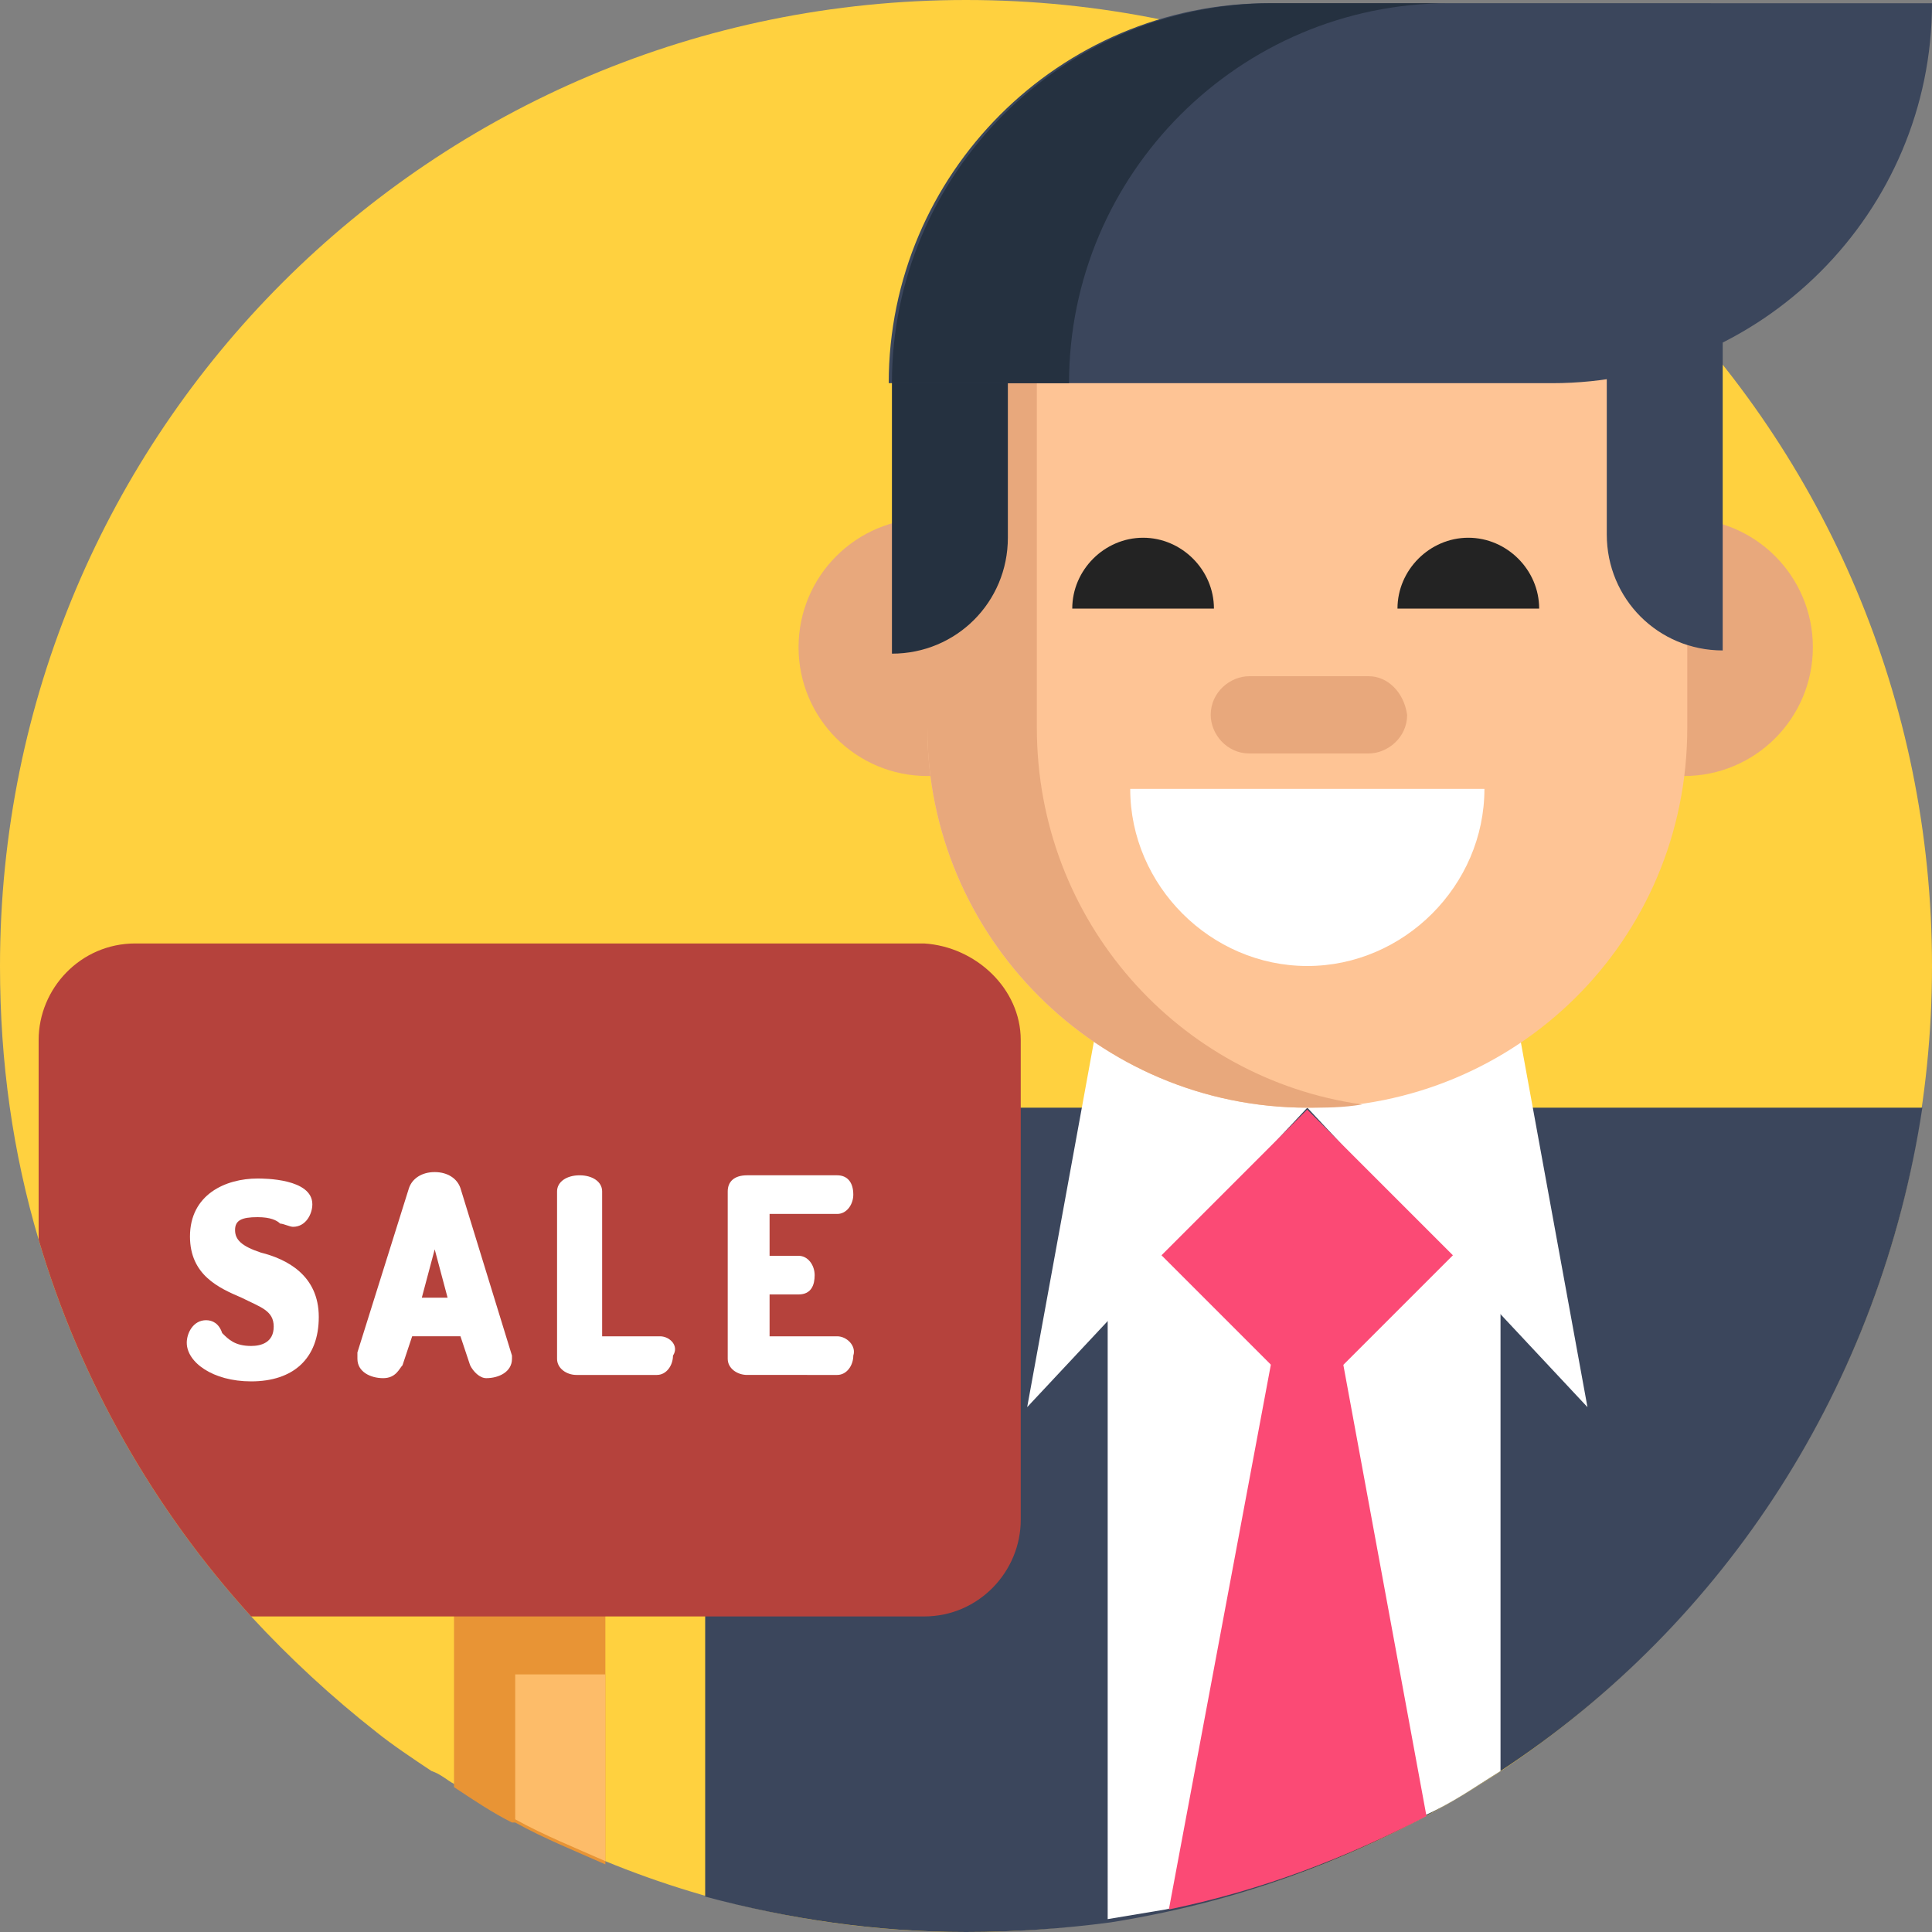 <?xml version="1.0" encoding="utf-8"?>
<!-- Generator: Adobe Illustrator 26.5.0, SVG Export Plug-In . SVG Version: 6.00 Build 0)  -->
<svg version="1.1" id="Capa_1" xmlns="http://www.w3.org/2000/svg" xmlns:xlink="http://www.w3.org/1999/xlink" x="0px" y="0px"
	 width="60px" height="60px" viewBox="0 0 60 60" style="enable-background:new 0 0 60 60;" xml:space="preserve">
<rect x="0" y="0" width="60" height="60" fill="#808080" stroke="none"/>
<style type="text/css">
	.st0{fill:#FFD13F;}
	.st1{fill:#3B465C;}
	.st2{fill:#FFFFFF;}
	.st3{fill:#E8A87C;}
	.st4{fill:#FEC495;}
	.st5{fill:#253140;}
	.st6{fill:#232323;}
	.st7{fill:#FB4A75;}
	.st8{fill:#E89435;}
	.st9{fill:#FDBC69;}
	.st10{fill:#B5423C;}
</style>
<g>
	<path class="st0" d="M60,30c0,16.6-13.4,30-30,30c-4,0-7.8-0.8-11.2-2.2c-0.9-0.4-1.9-0.8-2.8-1.3c0,0,0,0-0.1,0
		c-0.6-0.3-1.2-0.7-1.8-1.1c-0.2-0.1-0.4-0.3-0.7-0.4c-0.6-0.4-1.2-0.8-1.7-1.2c-1.4-1.1-2.7-2.3-3.9-3.6c-3-3.3-5.3-7.3-6.6-11.7
		C0.4,35.8,0,33,0,30C0,13.4,13.4,0,30,0S60,13.4,60,30z"/>
	<path class="st1" d="M59.7,34.4c-1.3,8.6-6.1,16-13.1,20.6c-3.6,2.4-7.7,4-12.1,4.7c-1.5,0.2-3,0.3-4.5,0.3c-2.8,0-5.5-0.4-8.1-1.1
		V34.4H59.7z"/>
	<g>
		<path class="st2" d="M46.6,37.5V55c-0.8,0.5-1.5,1-2.4,1.4c-2.5,1.3-5.1,2.3-8,2.9c-0.6,0.1-1.2,0.2-1.8,0.3V37.5H46.6z"/>
		<path class="st2" d="M49.3,43.7L42.4,5.9c-0.4-2-3.3-2-3.6,0l-6.9,37.8l8.7-9.3L49.3,43.7z"/>
	</g>
	<g>
		<circle class="st3" cx="28.8" cy="20.1" r="4"/>
		<circle class="st3" cx="52.3" cy="20.1" r="4"/>
	</g>
	<path class="st4" d="M40.6,34.4L40.6,34.4c-6.5,0-11.8-5.3-11.8-11.8V7.5h23.6v15.1C52.4,29.2,47.1,34.4,40.6,34.4z"/>
	<path class="st3" d="M42.3,34.3c-0.6,0.1-1.1,0.1-1.7,0.1c-6.5,0-11.8-5.3-11.8-11.8V7.5h3.4v15.1C32.2,28.6,36.6,33.5,42.3,34.3z"
		/>
	<path class="st5" d="M31.3,10.1l-3.6,1.8v8.4l0,0c2,0,3.6-1.6,3.6-3.6V10.1z"/>
	<g>
		<path class="st1" d="M49.9,3.6h3.6v16.6l0,0c-2,0-3.6-1.6-3.6-3.6V3.6z"/>
		<path class="st1" d="M48.2,11.9H27.6l0,0c0-6.5,5.3-11.8,11.8-11.8H60l0,0C60,6.6,54.7,11.9,48.2,11.9z"/>
	</g>
	<path class="st5" d="M45,0.1h-5.5c-6.5,0-11.8,5.3-11.8,11.8l0,0h5.5l0,0C33.2,5.4,38.5,0.1,45,0.1z"/>
	<g>
		<path class="st6" d="M37.7,18.9c0-1.2-1-2.2-2.2-2.2c-1.2,0-2.2,1-2.2,2.2"/>
		<path class="st6" d="M47.8,18.9c0-1.2-1-2.2-2.2-2.2c-1.2,0-2.2,1-2.2,2.2"/>
	</g>
	<path class="st3" d="M42.5,21h-3.7c-0.6,0-1.2,0.5-1.2,1.2l0,0c0,0.6,0.5,1.2,1.2,1.2h3.7c0.6,0,1.2-0.5,1.2-1.2l0,0
		C43.6,21.5,43.1,21,42.5,21z"/>
	<path class="st2" d="M35.1,24.5c0,3,2.5,5.5,5.5,5.5c3,0,5.5-2.5,5.5-5.5"/>
	<g>
		
			<rect x="37.4" y="35.8" transform="matrix(0.707 -0.707 0.707 0.707 -15.681 40.115)" class="st7" width="6.4" height="6.4"/>
		<path class="st7" d="M44.3,56.4c-2.5,1.3-5.1,2.3-8,2.9l4.1-21.9l0.2-0.9l0.2,0.9L44.3,56.4z"/>
	</g>
	<path class="st8" d="M18.8,46.4v11.5c-0.9-0.4-1.9-0.8-2.8-1.3c0,0,0,0-0.1,0c-0.6-0.3-1.2-0.7-1.8-1.1v-9.1L18.8,46.4L18.8,46.4z"
		/>
	<path class="st9" d="M18.8,52v5.8c-0.9-0.4-1.9-0.8-2.8-1.3V52H18.8L18.8,52z"/>
	<path class="st10" d="M31.7,32.3v14.9c0,1.6-1.3,3-3,3H7.8c-3-3.3-5.3-7.3-6.6-11.7v-6.2c0-1.6,1.3-3,3-3h24.5
		C30.3,29.4,31.7,30.7,31.7,32.3z"/>
	<g>
		<path class="st2" d="M8.1,38.9c-0.6-0.2-0.8-0.4-0.8-0.7c0-0.3,0.2-0.4,0.7-0.4c0.4,0,0.6,0.1,0.7,0.2C8.8,38,9,38.1,9.1,38.1
			c0.4,0,0.6-0.4,0.6-0.7c0-0.8-1.5-0.8-1.7-0.8c-1,0-2.1,0.5-2.1,1.8c0,1.2,0.9,1.6,1.6,1.9c0.6,0.3,1,0.4,1,0.9
			c0,0.5-0.4,0.6-0.7,0.6c-0.5,0-0.7-0.2-0.9-0.4C6.8,41.1,6.6,41,6.4,41c-0.4,0-0.6,0.4-0.6,0.7c0,0.6,0.8,1.2,2,1.2
			c1.3,0,2.1-0.7,2.1-2C9.9,39.6,8.9,39.1,8.1,38.9z"/>
		<path class="st2" d="M14.3,36.9c-0.1-0.3-0.4-0.5-0.8-0.5c-0.4,0-0.7,0.2-0.8,0.5l-1.6,5.1c0,0.1,0,0.1,0,0.2
			c0,0.4,0.4,0.6,0.8,0.6c0.4,0,0.5-0.3,0.6-0.4l0.3-0.9h1.5l0.3,0.9c0.1,0.2,0.3,0.4,0.5,0.4c0.4,0,0.8-0.2,0.8-0.6
			c0-0.1,0-0.1,0-0.1L14.3,36.9z M13.1,40.3l0.4-1.5l0.4,1.5H13.1z"/>
		<path class="st2" d="M20.5,41.5h-1.8v-4.5c0-0.3-0.3-0.5-0.7-0.5c-0.4,0-0.7,0.2-0.7,0.5v5.2c0,0.3,0.3,0.5,0.6,0.5h2.5
			c0.3,0,0.5-0.3,0.5-0.6C21.1,41.8,20.8,41.5,20.5,41.5z"/>
		<path class="st2" d="M26,41.5h-2.1v-1.3h0.9c0.4,0,0.5-0.3,0.5-0.6c0-0.3-0.2-0.6-0.5-0.6h-0.9v-1.3H26c0.3,0,0.5-0.3,0.5-0.6
			c0-0.4-0.2-0.6-0.5-0.6h-2.8c-0.4,0-0.6,0.2-0.6,0.5v5.2c0,0.3,0.3,0.5,0.6,0.5H26c0.3,0,0.5-0.3,0.5-0.6
			C26.6,41.8,26.3,41.5,26,41.5z"/>
	</g>
</g>
</svg>
